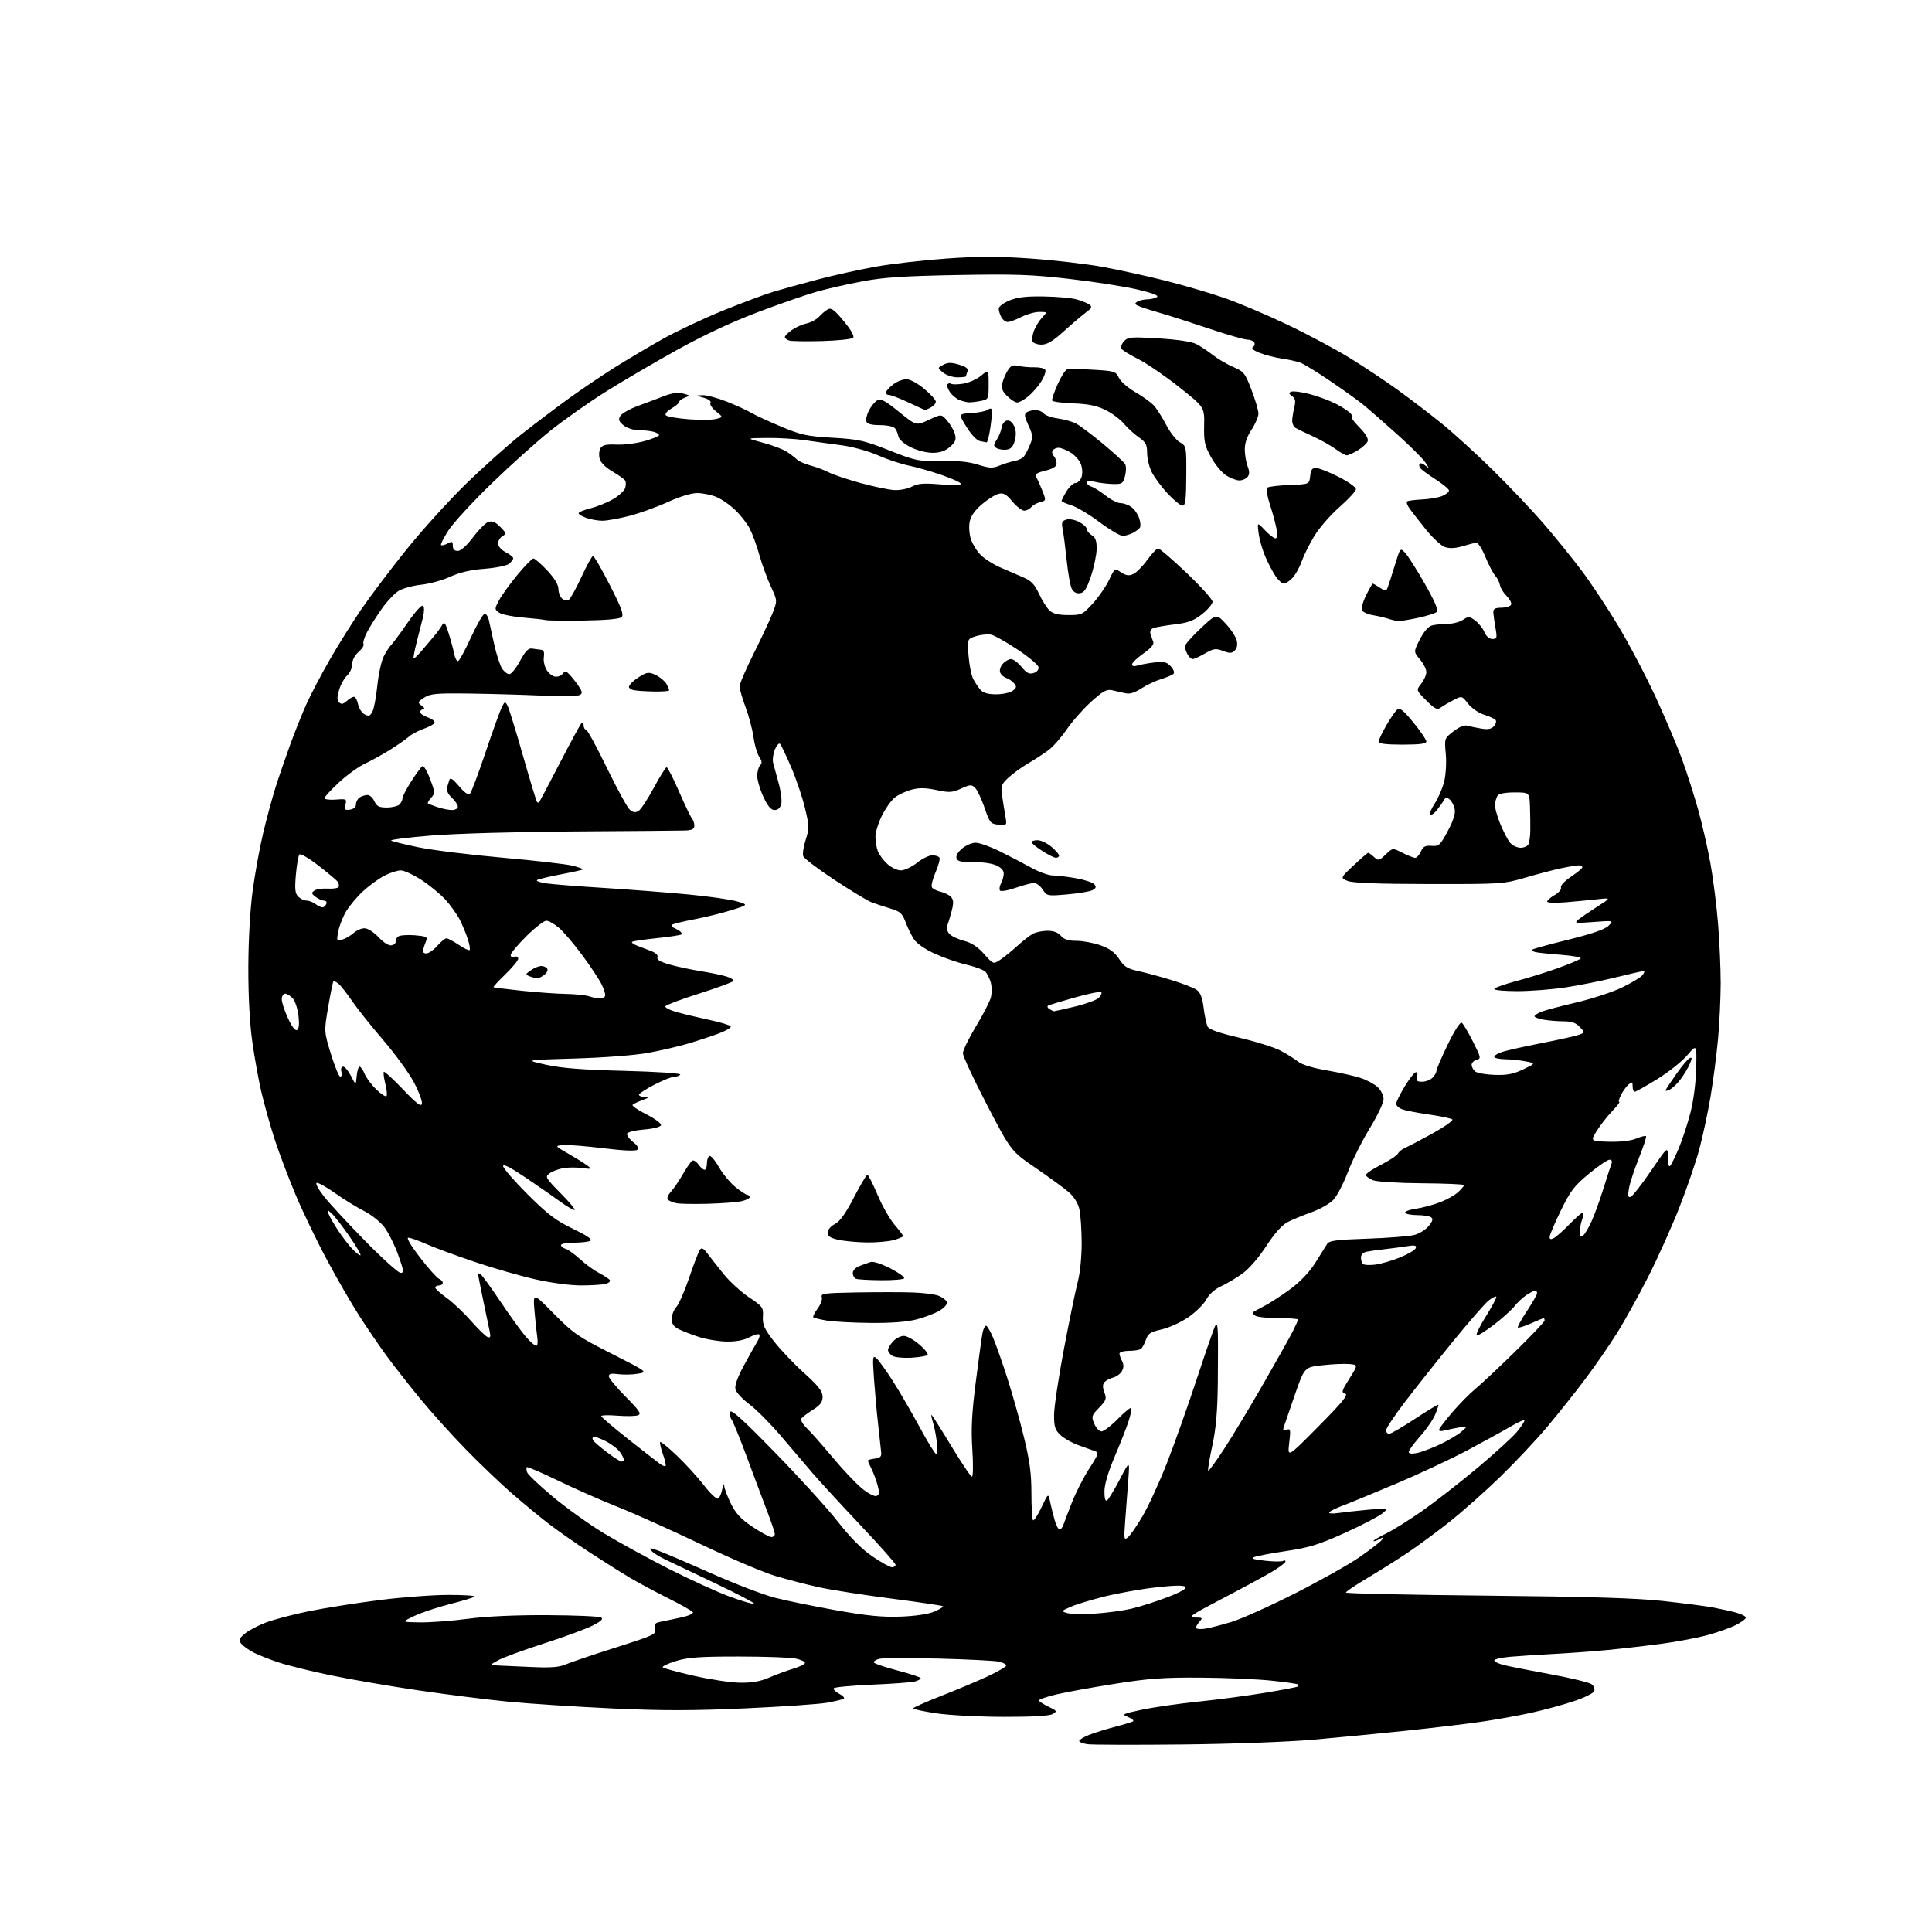 <?xml version="1.0" encoding="UTF-8" standalone="no"?>
<svg 
  version="1.1" 
  xmlns="http://www.w3.org/2000/svg" 
  xmlns:xlink="http://www.w3.org/1999/xlink" 
  xmlns:svg="http://www.w3.org/2000/svg"
  xmlns:rdf="http://www.w3.org/1999/02/22-rdf-syntax-ns#"
  xmlns:cc="http://creativecommons.org/ns#"
  xmlns:dc="http://purl.org/dc/elements/1.1/"
  viewBox="0 0 768 768"
  width="768"
  height="768"
>
<style>svg {background-color: white; }</style>"
<path stroke="none" fill="black" fill-rule="evenodd" d="M470.00,693.46C451.02,693.66 434.04,693.61 432.25,693.35C430.46,693.09 429.00,692.50 429.00,692.05C429.00,691.59 430.74,690.52 432.86,689.67C434.99,688.82 439.60,687.38 443.10,686.47C446.61,685.56 449.88,684.57 450.38,684.27C450.87,683.96 450.01,683.20 448.46,682.56C445.80,681.47 446.08,681.32 453.83,679.66C458.33,678.69 468.42,677.24 476.25,676.43C484.09,675.63 496.12,674.03 503.00,672.89C509.88,671.75 515.69,670.63 515.92,670.41C516.15,670.18 516.14,669.81 515.91,669.58C515.68,669.34 510.99,668.67 505.49,668.09C500.00,667.50 487.40,666.96 477.50,666.89C462.54,666.78 456.71,667.20 443.00,669.37C433.93,670.81 423.46,672.71 419.75,673.60C416.04,674.49 413.00,675.53 413.00,675.92C413.00,676.31 414.67,677.43 416.72,678.40C420.19,680.06 420.31,680.25 418.47,681.34C417.17,682.10 410.55,682.49 399.00,682.47C389.38,682.46 377.34,681.83 372.25,681.08C367.16,680.32 363.00,679.44 363.01,679.10C363.01,678.77 368.07,676.52 374.26,674.10C380.44,671.68 388.76,668.17 392.75,666.31C396.74,664.44 400.00,662.53 400.00,662.07C400.00,661.61 398.76,660.93 397.25,660.55C395.74,660.18 384.96,659.62 373.30,659.32C361.64,659.01 350.94,659.05 349.51,659.41C348.09,659.77 347.15,660.44 347.44,660.91C347.73,661.37 352.02,662.81 356.98,664.11C361.94,665.40 366.00,666.75 366.00,667.11C366.00,667.47 364.99,668.06 363.75,668.41C362.51,668.77 354.85,669.34 346.71,669.68C338.58,670.03 331.71,670.67 331.43,671.11C331.16,671.55 332.14,672.54 333.61,673.31C335.08,674.08 335.88,674.95 335.39,675.26C334.90,675.56 331.98,676.27 328.90,676.84C325.82,677.41 311.11,678.43 296.22,679.10C275.09,680.05 263.50,680.06 243.43,679.13C229.28,678.48 210.80,677.28 202.36,676.47C193.92,675.66 177.68,673.62 166.27,671.94C154.86,670.26 139.22,667.57 131.51,665.97C123.80,664.37 114.57,662.10 111.00,660.92C107.43,659.75 102.91,657.97 100.94,656.97C98.97,655.97 96.74,654.39 95.97,653.46C94.73,651.97 94.89,651.50 97.23,649.48C98.70,648.21 102.51,646.19 105.70,644.98C108.89,643.76 116.67,641.72 123.00,640.44C129.32,639.16 141.84,637.19 150.81,636.06C159.78,634.92 172.12,634.00 178.23,634.00C184.34,634.00 189.03,634.30 188.67,634.66C188.30,635.03 183.94,636.36 178.97,637.61C174.01,638.87 167.59,641.01 164.72,642.36C159.50,644.83 159.50,644.83 167.06,644.92C171.22,644.96 179.77,644.32 186.06,643.48C193.35,642.51 204.78,641.99 217.56,642.05C228.59,642.10 238.22,642.52 238.96,642.98C239.93,643.57 238.92,644.51 235.40,646.27C232.71,647.62 223.97,650.82 216.00,653.38C208.03,655.94 199.93,658.92 198.00,659.99C194.50,661.95 194.50,661.95 197.50,662.05C199.15,662.11 205.19,662.38 210.93,662.65C218.93,663.03 222.19,662.78 224.93,661.61C226.89,660.77 235.81,657.76 244.74,654.92C260.13,650.02 260.95,649.63 260.40,647.47C259.91,645.52 260.31,645.10 263.17,644.55C265.00,644.20 268.64,643.43 271.25,642.85C273.86,642.27 275.74,641.38 275.42,640.87C275.11,640.36 270.72,637.88 265.67,635.36C260.63,632.84 253.80,629.18 250.50,627.23C247.20,625.27 240.00,620.74 234.50,617.16C229.00,613.58 221.57,608.39 218.00,605.63C214.43,602.88 207.90,597.49 203.50,593.67C199.10,589.85 190.84,581.95 185.14,576.11C179.44,570.28 171.10,561.00 166.61,555.50C162.11,550.00 156.14,542.35 153.33,538.50C150.53,534.65 145.78,527.67 142.78,523.00C139.78,518.33 134.06,508.43 130.07,501.00C126.07,493.57 120.41,481.83 117.50,474.90C114.58,467.97 110.78,457.89 109.05,452.50C107.33,447.11 105.01,438.83 103.90,434.10C102.80,429.37 101.17,420.32 100.28,414.00C99.26,406.73 98.69,395.88 98.72,384.50C98.75,373.61 99.43,361.62 100.43,354.13C101.35,347.32 103.23,336.97 104.62,331.13C106.01,325.28 108.22,317.12 109.53,313.00C110.83,308.88 113.46,301.23 115.36,296.00C117.27,290.77 120.20,283.44 121.89,279.71C123.58,275.97 127.72,268.09 131.10,262.21C134.48,256.32 140.18,247.22 143.77,242.00C147.35,236.78 155.35,226.20 161.54,218.50C167.72,210.80 178.34,199.07 185.14,192.44C191.94,185.81 201.78,177.00 207.00,172.86C212.22,168.73 220.78,162.26 226.00,158.48C231.22,154.71 239.55,149.08 244.50,145.98C249.45,142.88 258.00,137.81 263.50,134.72C269.00,131.64 279.73,126.58 287.34,123.49C294.95,120.41 303.95,117.04 307.34,116.01C310.73,114.99 318.68,112.78 325.00,111.12C331.32,109.45 341.68,107.15 348.00,106.02C354.32,104.89 367.04,103.43 376.25,102.78C389.16,101.87 396.84,101.87 409.75,102.78C418.96,103.43 431.68,104.90 438.00,106.04C444.32,107.18 455.59,109.64 463.03,111.51C470.48,113.38 481.20,116.53 486.86,118.50C492.52,120.47 503.70,125.21 511.70,129.03C519.71,132.85 530.81,138.77 536.38,142.19C541.95,145.61 550.55,151.33 555.50,154.91C560.45,158.48 568.33,164.49 573.00,168.26C577.67,172.04 586.85,180.38 593.38,186.81C599.92,193.24 608.96,202.78 613.48,208.00C618.00,213.22 624.80,221.62 628.60,226.66C632.39,231.70 639.03,241.70 643.34,248.90C647.66,256.10 654.35,268.85 658.22,277.24C662.09,285.63 666.80,296.77 668.70,302.00C670.59,307.23 673.45,316.13 675.03,321.79C676.62,327.45 678.83,337.12 679.94,343.29C681.05,349.45 682.41,360.30 682.98,367.40C683.54,374.49 684.00,385.06 684.00,390.90C683.99,396.73 683.52,406.68 682.95,413.00C682.37,419.32 681.03,429.68 679.96,436.00C678.89,442.32 676.87,451.74 675.48,456.92C674.09,462.10 670.49,472.58 667.48,480.22C664.48,487.85 658.89,500.26 655.06,507.80C651.23,515.33 645.64,525.40 642.64,530.16C639.64,534.93 634.04,543.03 630.18,548.16C626.33,553.30 619.59,561.77 615.21,567.00C610.83,572.23 602.35,581.25 596.37,587.05C590.39,592.86 581.23,600.99 576.00,605.12C570.77,609.26 563.12,614.88 559.00,617.61C554.88,620.34 547.79,624.78 543.25,627.48C538.71,630.19 535.00,632.70 535.00,633.07C535.00,633.44 560.09,633.99 590.75,634.29C631.45,634.69 650.41,635.26 660.99,636.41C668.96,637.28 677.87,638.43 680.79,638.97C683.72,639.51 687.88,640.43 690.05,641.01C692.22,641.60 694.00,642.50 694.00,643.02C694.00,643.54 692.23,644.86 690.07,645.96C687.91,647.06 682.85,648.86 678.82,649.96C674.80,651.06 666.55,652.62 660.50,653.42C654.45,654.23 644.77,655.34 639.00,655.90C633.23,656.45 623.55,657.16 617.50,657.47C611.45,657.79 603.69,658.30 600.25,658.60C596.81,658.91 594.00,659.56 594.00,660.04C594.00,660.53 595.69,661.35 597.75,661.87C599.81,662.39 608.12,664.04 616.21,665.52C624.31,667.01 631.69,668.79 632.63,669.47C633.58,670.16 634.06,671.39 633.73,672.25C633.41,673.10 629.62,674.95 625.32,676.36C621.02,677.78 613.45,679.82 608.50,680.90C603.55,681.98 594.77,683.56 589.00,684.40C583.23,685.25 569.73,686.85 559.00,687.98C548.27,689.10 531.62,690.71 522.00,691.56C512.08,692.43 489.56,693.26 470.00,693.46zM294.17,668.91C298.90,668.97 302.24,668.39 305.67,666.90C308.33,665.74 312.64,664.15 315.25,663.36C317.86,662.57 320.00,661.51 320.00,661.01C320.00,660.50 318.31,659.73 316.25,659.30C314.19,658.86 303.95,658.50 293.50,658.50C277.99,658.50 273.42,658.83 268.64,660.31C265.42,661.30 263.09,662.43 263.47,662.81C263.85,663.19 269.41,664.70 275.83,666.16C282.25,667.62 290.50,668.86 294.17,668.91zM479.37,647.38C481.09,647.10 485.65,645.91 489.50,644.75C493.35,643.59 504.65,638.52 514.61,633.48C524.58,628.43 536.15,621.95 540.32,619.06C544.50,616.17 548.49,613.10 549.21,612.24C550.35,610.85 550.24,610.81 548.25,611.87C547.01,612.53 546.00,612.83 546.00,612.54C546.00,612.24 548.22,610.94 550.93,609.63C553.64,608.32 560.05,604.32 565.18,600.73C570.30,597.15 580.20,589.45 587.17,583.62C594.13,577.79 601.22,571.34 602.92,569.28C604.61,567.23 606.00,565.16 606.00,564.69C606.00,564.22 603.64,565.23 600.75,566.93C597.86,568.63 590.10,572.90 583.50,576.42C576.90,579.93 564.08,585.94 555.00,589.77C545.92,593.61 536.35,597.54 533.72,598.52C531.09,599.50 528.69,600.69 528.39,601.17C528.10,601.65 529.57,601.79 531.68,601.48C533.78,601.17 539.27,600.56 543.88,600.14C552.27,599.37 552.27,599.37 549.38,601.68C547.80,602.95 541.04,606.45 534.36,609.46C524.36,613.97 520.36,615.21 511.57,616.51C505.71,617.38 499.95,618.45 498.76,618.89C497.10,619.51 498.06,619.86 502.81,620.40C506.23,620.79 509.47,620.83 510.01,620.49C510.56,620.16 511.00,620.26 511.00,620.73C511.00,621.20 508.64,622.99 505.75,624.72C502.86,626.45 493.98,631.26 486.00,635.42C473.62,641.86 472.00,642.97 474.90,642.98C478.14,643.00 478.23,643.09 476.65,644.83C475.74,645.84 475.27,646.94 475.62,647.28C475.96,647.62 477.65,647.67 479.37,647.38zM358.00,642.63C363.88,642.42 368.99,641.65 371.40,640.63C373.55,639.72 375.10,638.76 374.84,638.51C374.59,638.25 365.42,636.89 354.47,635.48C343.52,634.07 330.53,632.04 325.59,630.96C320.66,629.89 312.77,627.84 308.06,626.42C303.35,625.00 290.05,619.33 278.50,613.81C266.95,608.29 252.10,601.63 245.50,599.00C238.90,596.38 228.19,591.65 221.70,588.50C215.21,585.35 209.68,582.98 209.42,583.24C209.16,583.50 209.23,584.45 209.58,585.35C209.92,586.24 214.55,590.60 219.85,595.04C225.16,599.47 234.27,605.99 240.11,609.53C245.94,613.06 257.64,619.47 266.11,623.76C274.57,628.05 285.50,633.02 290.40,634.80C295.29,636.58 299.53,637.80 299.81,637.52C300.09,637.24 293.16,633.60 284.41,629.43C275.66,625.26 266.62,620.96 264.33,619.87C262.04,618.79 259.62,617.25 258.96,616.45C257.91,615.19 258.26,615.18 261.63,616.38C263.76,617.14 273.26,621.21 282.75,625.43C292.24,629.65 303.71,634.04 308.25,635.18C312.79,636.33 323.70,638.56 332.50,640.13C344.70,642.30 350.76,642.90 358.00,642.63zM434.93,641.45C439.56,641.18 446.20,640.30 449.67,639.50C453.14,638.69 459.62,636.63 464.08,634.91C469.49,632.82 471.85,631.45 471.18,630.78C470.51,630.11 466.58,630.19 459.34,631.03C453.38,631.71 444.23,633.34 439.00,634.65C433.77,635.96 427.74,637.80 425.59,638.74C421.84,640.38 421.77,640.48 424.09,641.19C425.41,641.60 430.29,641.71 434.93,641.45zM354.56,623.00C355.35,623.00 356.00,622.56 356.00,622.02C356.00,621.48 349.81,614.50 342.25,606.50C334.69,598.50 326.09,589.15 323.14,585.73C320.19,582.30 314.43,575.55 310.34,570.73C306.24,565.91 300.65,560.28 297.90,558.23C295.16,556.19 292.66,553.51 292.36,552.28C291.98,550.80 293.12,547.61 295.73,542.78C297.89,538.77 300.28,534.51 301.04,533.30C301.80,532.08 302.15,530.81 301.81,530.47C301.46,530.13 299.68,530.65 297.84,531.62C295.68,532.77 292.49,533.36 288.80,533.29C285.67,533.24 280.72,532.41 277.80,531.46C274.89,530.51 271.26,529.10 269.75,528.34C267.79,527.35 267.00,526.19 267.00,524.29C267.00,522.83 267.83,520.70 268.85,519.56C269.87,518.43 272.18,513.16 273.98,507.85C275.78,502.55 277.67,497.60 278.18,496.85C278.89,495.80 279.58,496.13 281.30,498.40C282.51,499.99 285.41,503.67 287.74,506.56C290.07,509.46 294.57,513.57 297.74,515.69C303.21,519.36 303.49,519.75 303.27,523.38C303.08,526.56 303.79,528.18 307.55,533.06C310.03,536.29 315.42,541.97 319.53,545.69C325.38,550.99 327.00,553.05 327.00,555.22C327.00,557.34 326.10,558.55 323.08,560.45C320.93,561.81 318.88,563.39 318.52,563.96C318.17,564.53 319.17,566.24 320.74,567.75C322.31,569.26 326.91,574.47 330.97,579.32C335.02,584.17 340.28,589.74 342.66,591.68C345.06,593.65 347.62,594.98 348.42,594.67C349.60,594.22 349.67,593.40 348.82,590.31C348.25,588.21 347.15,585.28 346.39,583.80C345.63,582.31 345.00,580.88 345.00,580.62C345.00,580.35 346.24,579.99 347.75,579.82C349.81,579.58 350.45,579.00 350.30,577.50C350.20,576.40 349.65,571.45 349.10,566.50C348.54,561.55 347.79,553.24 347.42,548.02C346.82,539.44 346.90,538.67 348.34,539.87C349.21,540.59 352.13,544.63 354.83,548.84C357.53,553.05 362.34,561.34 365.54,567.25C368.73,573.16 371.70,578.00 372.15,578.00C372.60,578.00 372.71,575.86 372.40,573.25C372.09,570.64 371.42,567.19 370.91,565.59C370.41,563.99 370.11,562.56 370.25,562.42C370.39,562.28 373.88,567.75 378.00,574.58C382.13,581.41 385.89,587.00 386.36,587.00C386.83,587.00 386.90,582.16 386.52,576.25C385.98,567.94 386.30,561.76 387.93,549.00C389.08,539.92 390.28,531.26 390.59,529.75C390.90,528.24 391.52,527.00 391.96,527.00C392.39,527.00 393.66,529.14 394.77,531.75C395.88,534.36 398.43,541.61 400.44,547.86C402.44,554.11 405.42,564.67 407.04,571.34C409.33,580.69 410.00,585.76 410.00,593.56C410.00,599.12 410.29,603.95 410.64,604.30C410.99,604.66 412.50,602.37 413.99,599.22C416.70,593.50 416.70,593.50 417.43,597.00C417.84,598.92 418.65,602.19 419.24,604.25C419.83,606.31 420.71,608.00 421.19,608.00C421.67,608.00 422.33,607.21 422.67,606.25C423.00,605.29 424.54,601.24 426.10,597.26C427.66,593.28 430.76,587.20 433.00,583.76C436.61,578.20 436.86,577.43 435.28,576.85C434.30,576.49 431.41,575.46 428.85,574.55C426.29,573.65 423.02,571.83 421.60,570.50C419.40,568.47 419.00,567.24 419.00,562.52C419.00,559.46 420.77,547.63 422.93,536.23C425.09,524.83 427.56,512.82 428.43,509.54C429.34,506.07 429.99,499.59 429.98,494.04C429.96,488.79 429.55,482.76 429.06,480.64C428.50,478.24 426.90,475.69 424.83,473.89C423.00,472.31 417.09,467.98 411.69,464.28C401.89,457.56 401.89,457.56 392.32,439.18C387.06,429.07 382.76,419.83 382.78,418.65C382.80,417.47 385.11,412.70 387.93,408.05C390.74,403.41 393.41,398.23 393.86,396.55C394.31,394.87 394.30,392.17 393.85,390.55C393.39,388.92 392.42,386.99 391.68,386.25C390.93,385.51 387.56,384.25 384.17,383.46C380.79,382.67 375.13,380.72 371.60,379.12C367.82,377.40 364.43,375.07 363.34,373.42C362.33,371.89 360.82,368.81 359.98,366.57C358.66,363.05 357.85,362.32 353.98,361.17C351.52,360.44 348.15,359.32 346.50,358.70C344.85,358.07 338.20,354.05 331.72,349.77C325.23,345.49 319.65,341.26 319.31,340.37C318.97,339.49 319.40,336.55 320.27,333.85C321.72,329.29 321.70,328.38 319.99,321.22C318.98,316.97 316.51,309.68 314.51,305.00C312.51,300.32 310.52,296.14 310.08,295.69C309.65,295.25 308.72,296.26 308.03,297.94C307.33,299.61 307.02,302.00 307.33,303.24C307.64,304.48 308.63,308.14 309.53,311.36C310.43,314.58 310.89,318.29 310.56,319.61C310.18,321.15 309.24,322.00 307.93,322.00C306.47,322.00 305.23,320.55 303.46,316.75C302.12,313.86 301.02,310.13 301.01,308.45C301.00,306.77 301.52,304.88 302.15,304.25C303.01,303.39 302.92,302.53 301.77,300.78C300.94,299.50 299.92,295.99 299.51,292.98C299.10,289.96 297.69,284.63 296.38,281.13C295.07,277.63 294.00,273.91 294.00,272.86C294.00,271.82 296.49,266.00 299.54,259.93C302.58,253.85 305.97,246.61 307.06,243.84C309.05,238.79 309.05,238.79 306.43,233.15C304.98,230.04 302.93,224.42 301.87,220.65C300.81,216.88 299.09,212.15 298.05,210.15C297.02,208.14 294.44,204.83 292.33,202.80C290.23,200.76 286.83,198.40 284.78,197.55C282.74,196.70 279.31,196.00 277.16,196.00C274.80,196.00 270.13,197.42 265.37,199.60C261.04,201.58 254.17,204.05 250.09,205.10C246.01,206.14 241.24,207.00 239.49,207.00C237.73,207.00 234.88,206.51 233.15,205.90C231.42,205.30 230.00,204.45 230.00,204.02C230.00,203.59 232.14,202.70 234.75,202.05C237.36,201.40 241.38,199.77 243.68,198.43C245.98,197.09 248.15,195.10 248.50,194.01C248.85,192.91 248.85,191.57 248.51,191.02C248.17,190.47 245.89,188.85 243.44,187.41C240.64,185.77 238.75,183.85 238.35,182.25C237.99,180.84 238.17,178.97 238.74,178.10C239.51,176.90 241.13,176.56 245.13,176.74C248.09,176.87 253.09,176.24 256.25,175.33C259.41,174.43 262.00,173.36 262.00,172.96C262.00,172.56 260.99,171.96 259.75,171.63C258.51,171.30 255.86,171.02 253.86,171.01C251.76,171.01 249.23,170.18 247.86,169.06C245.94,167.49 245.71,166.79 246.60,165.32C247.21,164.33 250.36,162.55 253.60,161.36C256.85,160.17 261.54,158.40 264.03,157.43C267.13,156.23 269.50,155.92 271.53,156.44C274.40,157.19 274.43,157.24 272.25,158.08C271.01,158.55 270.00,159.30 270.00,159.75C270.00,160.20 268.61,161.39 266.91,162.39C265.06,163.49 264.18,164.58 264.73,165.13C265.23,165.63 269.26,166.31 273.70,166.66C278.13,167.00 283.05,166.95 284.63,166.55C287.50,165.83 287.50,165.83 284.62,163.52C283.04,162.26 282.04,160.74 282.41,160.15C282.80,159.52 281.72,158.69 279.79,158.13C276.50,157.18 276.50,157.18 279.33,157.09C280.89,157.04 285.16,158.18 288.83,159.62C292.50,161.07 296.85,163.05 298.50,164.04C300.15,165.02 305.55,167.52 310.50,169.59C318.48,172.92 320.80,173.42 331.00,174.01C341.40,174.62 343.56,175.10 353.50,179.04C363.99,183.19 364.94,183.39 373.96,183.21C380.49,183.09 385.08,183.55 388.76,184.71C393.33,186.15 394.57,186.21 397.30,185.08C399.06,184.36 401.72,183.55 403.22,183.28C404.71,183.00 406.39,182.23 406.95,181.56C407.50,180.89 408.60,178.80 409.39,176.91C410.70,173.79 410.65,173.08 408.82,169.10C407.19,165.54 407.07,164.57 408.16,163.88C408.90,163.41 410.46,163.02 411.63,163.02C412.80,163.01 414.27,163.61 414.89,164.37C415.51,165.12 418.05,166.01 420.53,166.35C423.01,166.69 426.26,167.60 427.77,168.38C429.27,169.17 434.09,172.80 438.49,176.45C442.88,180.11 446.84,183.74 447.27,184.52C447.71,185.31 447.68,187.42 447.21,189.22C446.42,192.25 446.05,192.49 442.43,192.41C440.27,192.36 437.04,191.97 435.25,191.54C433.14,191.02 432.00,191.12 432.00,191.81C432.00,192.39 432.86,193.14 433.91,193.47C434.96,193.81 437.50,195.41 439.55,197.04C441.60,198.67 444.24,200.00 445.41,200.00C446.59,200.00 448.51,200.67 449.67,201.48C450.84,202.30 452.24,204.26 452.79,205.84C453.35,207.42 453.50,209.16 453.15,209.71C452.79,210.25 451.52,211.22 450.32,211.85C449.11,212.48 447.28,213.00 446.24,213.00C445.20,213.00 441.03,210.52 436.97,207.48C432.91,204.44 427.88,201.45 425.80,200.82C423.71,200.20 422.00,199.42 422.00,199.09C422.01,198.77 422.90,197.04 423.99,195.25C425.08,193.46 426.67,192.00 427.52,192.00C428.37,192.00 429.44,190.99 429.89,189.76C430.37,188.47 430.30,186.29 429.73,184.66C429.19,183.09 427.33,180.96 425.62,179.91C423.90,178.86 421.74,178.01 420.81,178.00C419.88,178.00 418.82,178.49 418.45,179.09C418.08,179.69 418.28,180.68 418.89,181.29C419.50,181.90 420.00,183.20 420.00,184.19C420.00,185.46 418.74,186.29 415.56,187.09C411.87,188.02 411.27,188.49 412.03,189.85C412.54,190.76 413.61,193.18 414.42,195.24C415.86,198.90 415.84,199.00 413.49,199.59C412.16,199.92 410.56,200.83 409.92,201.60C409.28,202.37 408.02,203.00 407.13,203.00C406.23,203.00 404.12,201.36 402.43,199.35C399.95,196.39 398.89,195.81 396.91,196.31C395.55,196.65 392.56,198.54 390.26,200.51C387.44,202.92 385.87,205.20 385.44,207.48C385.09,209.34 385.32,212.43 385.95,214.35C386.58,216.26 388.31,219.06 389.80,220.56C391.28,222.07 394.75,224.29 397.50,225.50C400.25,226.70 404.36,228.48 406.62,229.44C409.90,230.83 411.22,232.19 413.04,236.09C414.31,238.79 416.21,241.79 417.28,242.75C418.63,243.97 420.87,244.50 424.72,244.50C430.01,244.50 430.39,244.32 434.48,239.80C436.82,237.22 439.71,233.02 440.91,230.47C443.09,225.83 443.09,225.83 445.67,227.52C447.65,228.82 448.77,228.97 450.51,228.18C451.75,227.61 454.25,225.09 456.05,222.57C457.86,220.06 459.83,218.01 460.42,218.03C461.01,218.04 466.11,222.44 471.75,227.80C477.39,233.17 482.00,238.29 482.00,239.19C482.00,240.09 480.14,242.31 477.86,244.11C474.58,246.71 472.36,247.55 467.21,248.17C463.64,248.61 459.83,249.24 458.76,249.58C457.55,249.96 457.00,250.81 457.30,251.85C457.56,252.76 458.06,254.19 458.41,255.04C458.86,256.11 457.67,257.55 454.53,259.77C452.04,261.52 450.00,263.47 450.00,264.10C450.00,264.81 450.83,264.98 452.25,264.54C453.49,264.16 456.53,263.61 459.00,263.32C462.73,262.88 463.83,263.16 465.43,264.92C466.58,266.20 466.98,267.39 466.43,267.90C465.92,268.37 463.70,269.31 461.50,269.98C459.30,270.66 455.76,272.33 453.63,273.70C450.84,275.49 449.03,276.00 447.13,275.53C445.68,275.17 443.34,274.64 441.93,274.35C439.85,273.93 438.25,274.84 433.60,279.09C430.43,281.98 426.11,286.89 424.01,289.99C421.90,293.09 418.68,296.76 416.84,298.15C415.00,299.53 411.37,301.91 408.76,303.42C406.15,304.94 402.61,307.50 400.88,309.11C398.03,311.77 397.79,312.45 398.35,316.27C398.69,318.60 399.26,322.22 399.63,324.32C400.29,328.15 400.29,328.15 396.93,327.82C393.78,327.52 393.44,327.11 391.39,321.14C390.19,317.64 388.51,314.08 387.65,313.22C386.23,311.80 385.71,311.83 382.07,313.47C378.51,315.08 377.38,315.14 372.23,314.05C367.88,313.13 365.38,313.09 362.33,313.91C360.09,314.51 357.12,315.91 355.72,317.01C354.32,318.11 352.01,321.34 350.59,324.20C349.16,327.06 348.00,330.85 348.00,332.63C348.00,334.41 348.42,336.98 348.94,338.34C349.45,339.69 351.14,341.97 352.68,343.40C354.22,344.83 356.66,346.00 358.10,346.00C359.54,346.00 362.42,344.65 364.50,343.00C366.58,341.35 369.31,340.00 370.58,340.00C371.85,340.00 373.13,340.41 373.44,340.91C373.75,341.41 373.09,343.96 371.96,346.59C370.84,349.21 370.13,351.90 370.39,352.58C370.65,353.26 372.21,354.11 373.86,354.47C375.51,354.83 377.43,355.81 378.12,356.64C379.09,357.81 379.12,359.10 378.25,362.33C377.64,364.62 376.85,367.23 376.51,368.12C376.16,369.02 376.60,370.45 377.49,371.34C378.37,372.23 380.98,373.43 383.30,374.02C386.17,374.75 388.66,376.39 391.17,379.21C394.84,383.33 394.84,383.33 397.58,381.54C399.09,380.55 402.17,378.06 404.41,376.01C406.66,373.96 409.48,371.77 410.68,371.14C411.89,370.51 414.48,370.00 416.44,370.00C418.78,370.00 420.61,370.69 421.73,372.00C422.98,373.45 424.69,374.00 427.97,374.00C430.46,374.01 434.75,374.81 437.50,375.79C441.12,377.09 443.16,378.59 444.88,381.23C446.85,384.25 448.16,385.08 452.37,385.99C455.18,386.59 461.09,388.18 465.50,389.53C469.91,390.87 474.47,392.64 475.64,393.46C477.19,394.55 477.96,396.50 478.48,400.72C478.88,403.90 479.60,407.24 480.08,408.15C480.67,409.24 484.90,410.71 492.73,412.52C499.20,414.02 506.52,416.32 509.00,417.63C511.48,418.93 514.62,420.90 516.00,421.99C517.55,423.23 521.90,424.56 527.50,425.51C532.45,426.35 538.50,427.71 540.94,428.53C543.38,429.34 546.42,430.98 547.69,432.18C548.96,433.37 550.00,435.52 550.00,436.95C550.00,438.37 547.52,443.58 544.50,448.52C541.47,453.46 537.57,461.24 535.84,465.81C534.11,470.38 531.52,475.37 530.09,476.90C528.67,478.42 524.80,480.64 521.50,481.82C518.20,483.00 513.92,484.76 512.00,485.73C509.65,486.92 506.81,490.08 503.35,495.35C500.26,500.08 496.42,504.48 493.71,506.40C491.23,508.16 487.45,510.40 485.30,511.37C482.90,512.45 480.67,514.45 479.55,516.54C478.54,518.42 475.32,521.60 472.40,523.61C469.49,525.62 464.71,527.80 461.80,528.46C457.30,529.47 456.35,530.09 455.51,532.57C454.97,534.18 454.07,535.83 453.51,536.23C452.96,536.64 450.81,536.98 448.75,536.98C446.69,536.99 445.00,537.48 445.00,538.07C445.00,538.65 445.47,540.00 446.04,541.07C446.75,542.41 446.74,543.61 446.01,544.99C445.42,546.08 443.85,547.25 442.51,547.59C441.18,547.92 439.60,548.77 439.02,549.48C438.27,550.38 438.27,551.58 439.02,553.54C439.96,556.02 439.73,556.69 436.89,559.61C433.91,562.68 433.79,563.09 434.98,565.95C435.67,567.63 436.98,569.00 437.87,569.00C438.77,569.00 441.74,566.72 444.48,563.93C447.21,561.14 449.58,559.25 449.74,559.72C449.90,560.20 449.38,562.59 448.60,565.04C447.81,567.49 445.34,573.77 443.11,579.00C440.53,585.07 439.05,590.06 439.03,592.81C439.01,595.51 439.38,596.88 440.03,596.48C440.59,596.14 442.86,592.40 445.07,588.18C449.08,580.50 449.08,580.50 448.53,588.00C448.22,592.12 447.68,599.33 447.32,604.00C446.72,611.95 446.79,612.41 448.39,611.08C449.33,610.30 451.97,606.48 454.25,602.58C456.53,598.69 460.79,589.42 463.71,582.00C466.64,574.58 472.00,559.50 475.62,548.50C479.25,537.50 482.60,527.83 483.08,527.00C483.68,525.95 483.99,526.71 484.10,529.50C484.20,531.70 484.19,540.67 484.10,549.44C483.97,561.20 483.39,567.85 481.89,574.78C480.77,579.95 480.04,584.38 480.28,584.61C480.52,584.85 483.42,580.87 486.74,575.77C490.06,570.67 497.04,559.08 502.25,550.00C507.47,540.92 512.69,531.61 513.87,529.29C515.04,526.97 516.00,524.84 516.00,524.54C516.00,524.24 512.51,523.99 508.25,523.98C503.99,523.98 499.84,523.55 499.03,523.04C498.22,522.53 497.77,521.91 498.03,521.68C498.29,521.44 500.30,520.32 502.50,519.20C504.70,518.07 509.34,515.07 512.81,512.52C516.83,509.57 520.44,505.79 522.81,502.07C524.84,498.87 526.95,495.49 527.50,494.57C528.34,493.17 530.90,492.82 543.50,492.39C551.75,492.11 560.16,491.45 562.20,490.92C564.23,490.39 566.83,488.76 567.98,487.30C569.59,485.25 569.77,484.47 568.78,483.84C568.08,483.40 565.61,483.02 563.31,483.02C561.00,483.01 558.87,482.60 558.57,482.11C558.27,481.62 560.15,480.90 562.76,480.51C565.37,480.12 569.70,478.97 572.39,477.94C575.08,476.92 578.34,475.09 579.64,473.87C580.94,472.65 582.00,471.39 582.00,471.08C581.99,470.76 574.46,470.44 565.25,470.37C555.74,470.30 547.31,469.77 545.75,469.15C544.24,468.54 543.00,467.59 543.00,467.04C543.00,466.48 545.67,464.68 548.94,463.03C552.21,461.38 555.25,459.37 555.70,458.57C556.15,457.77 557.41,456.75 558.51,456.31C559.60,455.86 564.47,453.31 569.33,450.63C574.18,447.95 577.78,445.41 577.33,444.99C576.87,444.58 572.73,443.70 568.12,443.04C563.51,442.39 558.68,441.45 557.37,440.95C556.07,440.46 555.00,439.48 555.00,438.77C555.01,438.07 556.48,435.06 558.27,432.08C560.06,429.10 562.05,426.48 562.69,426.27C563.41,426.03 563.64,426.65 563.30,427.94C562.87,429.62 563.24,430.00 565.31,430.00C566.71,430.00 568.56,429.29 569.43,428.43C570.29,427.56 571.00,426.33 571.01,425.68C571.01,425.03 573.03,420.31 575.51,415.19C578.06,409.90 580.44,406.16 581.03,406.52C581.59,406.86 583.60,410.22 585.48,413.97C588.73,420.41 588.81,420.82 586.96,421.30C585.88,421.58 585.00,422.47 585.00,423.28C585.00,424.09 585.63,425.28 586.40,425.92C587.17,426.55 590.65,427.17 594.15,427.28C599.08,427.44 601.62,426.95 605.50,425.09C610.50,422.70 610.50,422.70 606.50,421.91C604.30,421.47 600.59,421.09 598.25,421.06C595.91,421.03 594.00,420.58 594.00,420.08C594.00,419.57 595.46,418.68 597.25,418.11C599.04,417.53 606.12,415.96 613.00,414.61C619.88,413.27 626.52,411.78 627.78,411.30C630.05,410.44 630.05,410.44 627.99,408.22C626.49,406.61 624.76,406.00 621.71,405.99C619.39,405.98 615.81,405.70 613.75,405.36C611.69,405.02 610.00,404.40 610.00,403.99C610.00,403.58 611.24,402.76 612.75,402.17C614.26,401.58 620.53,399.91 626.67,398.48C632.81,397.04 640.91,394.39 644.67,392.59C648.43,390.79 652.12,388.57 652.87,387.66C653.63,386.75 653.85,386.00 653.37,386.00C652.89,386.00 647.92,387.13 642.33,388.51C636.73,389.90 627.73,391.69 622.33,392.51C616.92,393.32 608.34,393.99 603.25,393.99C598.16,394.00 594.00,393.62 594.00,393.15C594.00,392.68 597.93,391.26 602.74,389.99C607.55,388.72 615.08,386.37 619.49,384.77C623.90,383.17 627.88,381.49 628.35,381.03C628.82,380.57 625.22,379.90 620.35,379.53C615.48,379.16 610.87,378.66 610.11,378.41C609.34,378.16 608.95,377.72 609.23,377.44C609.51,377.15 615.96,375.38 623.55,373.51C632.95,371.18 638.02,369.42 639.43,367.99C641.50,365.90 641.50,365.90 633.50,366.50C626.03,367.07 625.63,367.00 627.50,365.49C628.60,364.61 631.98,362.30 635.00,360.37C640.50,356.86 640.50,356.86 635.00,357.47C631.98,357.80 626.24,358.35 622.25,358.68C618.20,359.02 615.00,358.89 615.01,358.39C615.01,357.90 616.35,356.74 618.00,355.80C619.64,354.87 620.77,353.52 620.51,352.80C620.24,352.06 621.96,350.21 624.51,348.50C626.98,346.85 629.00,345.16 629.00,344.75C629.00,344.34 628.35,344.00 627.55,344.00C626.75,344.00 623.71,344.49 620.80,345.10C617.88,345.70 611.45,347.38 606.50,348.83C597.65,351.42 597.00,351.46 568.00,351.42C547.41,351.39 537.64,351.01 535.65,350.17C532.80,348.97 532.80,348.97 538.11,343.99C541.03,341.24 543.63,339.00 543.88,339.00C544.14,339.00 545.17,339.75 546.19,340.67C547.93,342.24 548.20,342.19 550.82,339.68C553.60,337.01 553.60,337.01 557.51,339.01C559.66,340.10 561.93,341.00 562.55,341.00C563.17,341.00 564.19,339.87 564.82,338.49C565.73,336.49 566.59,336.04 569.09,336.24C571.99,336.48 572.47,336.04 575.50,330.38C577.69,326.28 578.61,323.40 578.28,321.66C578.00,320.23 577.11,318.51 576.29,317.83C575.10,316.83 574.64,316.89 573.94,318.14C573.47,318.99 572.20,320.76 571.13,322.09C570.05,323.42 568.87,324.20 568.51,323.84C568.15,323.48 568.98,321.45 570.37,319.34C571.75,317.23 573.42,313.33 574.08,310.67C574.75,307.96 575.03,303.15 574.72,299.67C574.16,293.50 574.16,293.50 577.81,290.69C580.25,288.82 582.14,288.09 583.48,288.50C584.59,288.83 587.09,289.35 589.04,289.66C591.61,290.06 592.96,289.76 593.95,288.56C594.75,287.59 594.94,286.57 594.41,286.08C593.91,285.62 591.82,284.70 589.77,284.05C587.71,283.39 584.93,281.44 583.57,279.71C581.12,276.57 581.12,276.57 577.81,278.28C575.99,279.22 573.72,280.55 572.76,281.24C571.26,282.31 570.45,281.92 566.96,278.43C562.91,274.38 562.91,274.38 564.96,271.78C566.08,270.35 567.00,268.28 567.00,267.17C567.00,266.06 565.86,263.79 564.46,262.13C561.91,259.11 561.91,259.11 564.41,254.18C565.98,251.09 567.76,249.03 569.20,248.64C570.47,248.30 573.20,248.02 575.29,248.01C577.37,248.01 580.16,247.29 581.49,246.42C583.72,244.96 584.10,244.98 586.40,246.67C587.78,247.68 589.43,249.74 590.07,251.25C590.80,252.95 592.01,254.00 593.25,254.00C595.06,254.00 595.18,253.59 594.50,249.75C594.09,247.41 593.69,244.63 593.62,243.57C593.53,242.02 594.18,241.62 596.91,241.57C598.79,241.53 600.50,240.97 600.72,240.31C600.94,239.66 600.10,238.10 598.84,236.84C597.58,235.58 596.42,233.67 596.25,232.58C596.09,231.49 595.25,229.83 594.40,228.89C593.55,227.95 591.77,224.55 590.45,221.34C589.13,218.10 587.49,215.59 586.78,215.71C586.08,215.82 583.60,216.47 581.27,217.16C578.39,218.00 576.18,218.10 574.35,217.45C572.87,216.93 569.49,213.80 566.84,210.50C564.18,207.20 561.27,203.47 560.37,202.22C559.47,200.96 558.99,199.68 559.30,199.36C559.62,199.05 562.27,198.68 565.19,198.55C568.11,198.42 571.74,197.80 573.25,197.18C574.76,196.56 576.00,195.58 576.00,195.01C576.00,194.44 573.55,192.41 570.57,190.50C567.58,188.59 564.83,186.54 564.47,185.95C564.10,185.35 564.06,184.61 564.38,184.29C564.69,183.97 565.72,184.34 566.65,185.11C568.20,186.38 568.20,186.27 566.60,183.82C565.64,182.34 560.44,177.16 555.03,172.32C549.63,167.47 543.48,162.12 541.36,160.43C539.23,158.74 533.43,154.60 528.45,151.23C523.47,147.86 518.29,144.69 516.95,144.19C515.60,143.68 512.27,142.94 509.54,142.54C506.81,142.14 502.83,141.12 500.71,140.27C498.23,139.28 497.27,138.45 498.05,137.97C498.71,137.56 498.95,136.72 498.57,136.11C498.19,135.50 496.92,135.00 495.74,135.00C494.57,135.00 487.73,133.02 480.55,130.61C473.37,128.19 464.90,125.48 461.71,124.57C458.53,123.66 454.72,122.46 453.25,121.90C451.09,121.09 450.86,120.70 452.03,119.96C452.84,119.45 454.62,119.02 456.00,119.00C457.38,118.98 459.12,118.58 459.88,118.10C460.81,117.51 458.29,116.53 452.13,115.08C447.11,113.90 435.01,112.02 425.25,110.89C410.11,109.14 403.53,108.91 380.50,109.33C359.34,109.72 351.20,110.26 342.88,111.83C337.04,112.92 328.93,114.76 324.86,115.90C320.79,117.04 310.27,120.69 301.48,124.00C291.02,127.95 279.80,133.19 269.00,139.18C259.93,144.22 247.13,151.72 240.56,155.86C234.00,160.00 224.24,166.87 218.88,171.14C213.52,175.41 202.96,184.89 195.41,192.20C187.87,199.52 180.15,207.90 178.26,210.83C176.38,213.77 175.06,216.39 175.33,216.66C175.60,216.94 176.77,216.66 177.91,216.05C179.71,215.08 180.00,215.21 180.00,216.96C180.00,218.32 180.66,219.00 181.97,219.00C183.18,219.00 185.52,216.91 188.06,213.54C190.33,210.53 193.10,207.79 194.21,207.43C195.65,206.98 197.02,207.57 198.87,209.45C201.28,211.88 201.36,212.19 199.75,213.10C198.79,213.65 198.00,214.97 198.00,216.02C198.00,217.15 199.24,218.59 201.00,219.50C202.65,220.35 204.00,221.43 204.00,221.90C204.00,222.37 203.26,223.37 202.37,224.11C201.47,224.86 197.07,225.75 192.58,226.10C187.06,226.53 182.68,227.55 178.97,229.26C175.96,230.64 170.82,232.07 167.53,232.42C164.25,232.78 160.22,233.85 158.58,234.81C156.94,235.77 153.86,239.02 151.74,242.03C149.62,245.04 147.00,249.20 145.91,251.28C144.82,253.37 144.18,255.49 144.50,256.01C144.82,256.52 143.94,257.94 142.54,259.15C141.01,260.48 140.00,262.42 140.00,264.03C140.00,265.49 139.10,267.51 137.99,268.51C136.89,269.51 135.46,272.07 134.82,274.19C133.95,277.10 133.95,278.35 134.81,279.21C135.67,280.07 136.41,279.93 137.81,278.68C138.82,277.75 140.13,277.00 140.70,277.00C141.28,277.00 142.02,278.33 142.34,279.95C142.66,281.57 143.83,283.37 144.92,283.96C146.55,284.83 147.12,284.65 148.03,282.95C148.64,281.81 149.52,277.12 150.00,272.53C150.47,267.93 151.62,262.69 152.56,260.89C153.49,259.08 154.86,257.00 155.60,256.26C156.33,255.53 159.27,251.55 162.12,247.42C165.13,243.06 167.68,240.28 168.20,240.80C168.71,241.31 168.66,243.32 168.09,245.59C167.54,247.74 166.41,252.18 165.59,255.46C164.76,258.74 164.23,261.56 164.41,261.74C164.59,261.92 166.03,260.55 167.62,258.70C169.20,256.85 171.46,254.19 172.62,252.80C173.79,251.41 175.19,249.47 175.74,248.49C176.58,246.99 176.99,247.49 178.30,251.60C179.16,254.30 180.16,257.99 180.52,259.80C180.88,261.62 181.60,262.97 182.11,262.80C182.63,262.62 184.95,258.34 187.27,253.28C189.60,248.21 192.01,244.05 192.63,244.03C193.26,244.02 193.99,245.01 194.27,246.25C194.55,247.49 195.52,251.86 196.42,255.98C197.33,260.09 198.74,264.48 199.56,265.73C200.38,266.98 201.68,268.00 202.46,268.00C203.24,268.00 205.15,265.64 206.71,262.75C208.87,258.77 210.03,257.58 211.53,257.82C212.61,258.00 214.20,258.21 215.05,258.29C216.15,258.39 216.47,259.23 216.18,261.22C215.95,262.77 216.50,265.11 217.41,266.50C218.31,267.88 219.91,269.00 220.96,269.00C222.02,269.00 223.16,268.55 223.50,268.00C223.84,267.45 224.50,267.00 224.97,267.00C225.44,267.00 227.22,268.89 228.92,271.21C231.52,274.75 231.77,275.55 230.50,276.26C229.67,276.73 222.80,276.84 215.24,276.51C207.68,276.17 194.73,275.81 186.45,275.70C173.35,275.53 171.05,275.74 168.62,277.33C165.98,279.06 165.93,279.23 167.67,280.55C168.75,281.36 168.99,281.95 168.25,281.97C167.56,281.99 167.00,282.47 167.00,283.05C167.00,283.63 168.37,284.58 170.05,285.17C171.72,285.75 172.93,286.70 172.74,287.28C172.55,287.86 170.63,288.95 168.49,289.69C166.34,290.43 163.67,291.85 162.54,292.84C161.42,293.83 158.05,296.18 155.06,298.05C152.07,299.92 147.57,302.40 145.06,303.57C142.55,304.74 137.91,308.09 134.75,311.02C131.59,313.95 129.00,316.76 129.00,317.27C129.00,317.78 131.01,318.04 133.46,317.85C137.70,317.51 137.89,317.61 137.33,319.83C136.82,321.85 137.07,322.13 139.12,321.84C140.61,321.63 141.50,320.83 141.51,319.71C141.51,318.72 142.19,317.49 143.01,316.97C143.83,316.45 145.22,316.02 146.09,316.02C146.96,316.01 148.19,317.12 148.82,318.50C149.74,320.53 150.67,321.00 153.78,321.00C155.88,321.00 158.14,320.46 158.80,319.80C159.46,319.14 160.00,318.02 160.00,317.32C160.00,316.62 161.57,313.58 163.49,310.59C165.41,307.59 167.40,304.87 167.91,304.55C168.43,304.24 169.80,306.52 170.96,309.62C172.95,314.94 172.97,315.37 171.37,317.14C170.44,318.17 169.86,319.17 170.09,319.36C170.32,319.55 172.03,320.22 173.90,320.85C175.77,321.48 178.36,322.00 179.65,322.00C180.94,322.00 182.00,321.40 182.00,320.67C182.00,319.95 180.91,318.32 179.57,317.07C178.15,315.74 177.36,314.10 177.67,313.14C177.96,312.24 178.40,310.83 178.65,310.02C178.98,308.96 180.07,309.68 182.48,312.52C184.71,315.16 186.18,316.16 186.83,315.50C187.38,314.95 190.17,307.52 193.03,299.00C195.90,290.48 198.81,282.41 199.49,281.07C200.69,278.75 200.79,278.73 201.77,280.57C202.34,281.63 205.09,290.56 207.89,300.41C210.69,310.26 213.21,318.55 213.49,318.83C213.77,319.10 214.15,319.15 214.33,318.92C214.52,318.69 218.16,311.75 222.44,303.50C226.71,295.25 230.61,288.07 231.10,287.55C231.65,286.97 232.00,287.26 232.00,288.30C232.00,289.23 232.41,290.00 232.92,290.00C233.43,290.00 237.18,296.86 241.25,305.25C245.32,313.64 249.44,321.15 250.41,321.94C251.68,322.99 252.63,323.10 253.83,322.36C254.75,321.80 257.48,317.66 259.89,313.17C262.31,308.68 264.61,305.00 265.00,305.00C265.39,305.00 267.63,309.39 269.97,314.75C272.31,320.11 274.62,324.93 275.11,325.45C275.60,325.97 276.00,327.21 276.00,328.20C276.00,329.59 275.14,330.03 272.25,330.14C270.19,330.21 250.50,330.38 228.50,330.51C205.69,330.65 181.20,331.35 171.50,332.13C162.15,332.90 154.95,333.80 155.50,334.15C156.05,334.50 161.00,335.71 166.50,336.84C172.00,337.97 186.99,339.82 199.82,340.95C212.65,342.08 225.15,343.51 227.61,344.13C230.07,344.75 231.92,345.42 231.72,345.62C231.52,345.81 227.58,346.69 222.95,347.57C218.33,348.45 214.08,349.46 213.52,349.82C212.96,350.18 214.53,350.77 217.00,351.14C219.47,351.51 229.82,352.33 240.00,352.96C250.18,353.60 265.25,354.76 273.50,355.55C281.75,356.33 290.52,357.58 293.00,358.33C297.50,359.68 297.50,359.68 290.80,361.79C287.12,362.95 280.40,364.61 275.87,365.47C271.34,366.32 267.38,367.31 267.07,367.65C266.76,367.99 266.95,368.44 267.50,368.65C268.05,368.86 269.16,369.45 269.97,369.96C270.78,370.47 271.20,371.14 270.90,371.44C270.60,371.73 266.17,372.41 261.06,372.94C255.95,373.47 251.53,374.13 251.25,374.41C250.97,374.70 251.81,375.35 253.12,375.87C254.43,376.39 256.93,377.35 258.68,378.00C260.68,378.75 261.67,379.69 261.35,380.54C260.99,381.48 262.46,382.36 266.16,383.41C269.10,384.24 274.65,385.43 278.50,386.04C282.35,386.65 286.97,387.61 288.76,388.16C290.55,388.71 291.79,389.53 291.52,389.97C291.24,390.42 285.18,392.64 278.06,394.91C270.93,397.17 264.84,399.46 264.51,399.98C264.19,400.50 266.31,401.58 269.21,402.38C272.12,403.18 277.98,404.58 282.23,405.48C286.48,406.39 290.20,407.51 290.49,407.99C290.78,408.46 288.66,409.73 285.76,410.81C282.87,411.89 277.35,413.71 273.50,414.85C269.65,415.99 262.45,417.65 257.50,418.55C252.33,419.49 239.99,420.43 228.50,420.77C208.50,421.35 208.50,421.35 217.00,423.23C223.29,424.62 231.41,425.26 248.23,425.68C260.76,426.00 270.72,426.65 270.42,427.13C270.12,427.61 269.07,428.00 268.08,428.00C267.09,428.00 263.52,429.43 260.14,431.17C256.76,432.91 254.00,434.71 254.00,435.17C254.00,435.63 255.01,436.03 256.25,436.08C258.12,436.14 257.96,436.35 255.32,437.33C253.57,437.97 251.84,438.81 251.47,439.18C251.10,439.56 253.57,441.27 256.97,442.98C260.39,444.71 262.96,446.63 262.74,447.30C262.51,447.99 259.65,448.71 256.00,449.00C252.51,449.27 249.49,450.01 249.28,450.64C249.08,451.27 250.13,452.74 251.62,453.92C253.37,455.29 254.00,456.40 253.38,457.02C252.76,457.64 247.87,457.43 239.71,456.43C232.73,455.57 225.55,455.01 223.76,455.19C220.50,455.50 220.50,455.50 226.00,458.66C229.03,460.40 232.40,462.50 233.50,463.34C235.37,464.76 235.22,464.82 231.31,464.31C229.01,464.00 225.60,464.04 223.74,464.39C221.87,464.74 219.48,465.67 218.42,466.45C216.59,467.81 216.82,468.20 222.97,474.44C226.53,478.05 228.96,481.00 228.37,481.00C227.78,481.00 225.32,479.56 222.90,477.80C220.48,476.04 214.34,471.77 209.25,468.32C203.10,464.14 200.00,462.54 200.00,463.54C200.00,464.38 204.39,469.43 209.75,474.78C217.81,482.81 220.93,485.18 227.74,488.45C233.07,491.00 235.54,492.67 234.74,493.18C234.06,493.61 231.14,493.98 228.25,493.98C225.36,493.99 223.00,494.42 223.00,494.93C223.00,495.45 223.86,496.14 224.92,496.47C225.98,496.81 228.56,498.68 230.67,500.63C232.78,502.57 236.16,505.02 238.18,506.07C240.21,507.12 242.11,508.38 242.42,508.87C242.73,509.37 241.97,510.04 240.74,510.37C239.51,510.70 235.12,510.97 231.00,510.98C226.62,510.98 218.98,509.96 212.62,508.51C206.64,507.16 195.73,504.01 188.37,501.51C181.02,499.02 172.47,495.86 169.38,494.49C166.28,493.12 163.10,492.00 162.31,492.00C161.45,492.00 163.35,495.20 167.00,499.92C170.36,504.27 173.77,508.08 174.56,508.38C175.35,508.69 176.00,509.40 176.00,509.97C176.00,510.54 175.32,511.00 174.50,511.00C173.68,511.00 173.00,511.37 173.00,511.83C173.00,512.29 175.02,514.11 177.49,515.88C179.96,517.66 184.32,521.77 187.18,525.02C190.05,528.27 193.03,531.18 193.82,531.49C194.93,531.91 195.12,531.41 194.66,529.27C194.33,527.75 193.14,522.07 192.03,516.65C190.91,511.24 190.00,506.60 190.00,506.34C190.00,506.09 190.46,506.17 191.03,506.52C191.60,506.87 195.19,511.83 199.03,517.54C202.86,523.25 207.39,529.51 209.10,531.46C210.81,533.41 212.63,535.00 213.15,535.00C213.67,535.00 213.87,533.54 213.59,531.75C213.32,529.96 212.81,525.19 212.47,521.14C211.86,513.79 211.86,513.79 220.18,522.24C227.79,529.97 229.74,531.33 243.00,538.05C257.50,545.40 257.50,545.40 253.54,546.08C251.36,546.45 247.87,546.52 245.79,546.25C243.02,545.87 242.00,546.10 242.00,547.09C242.00,547.84 245.01,551.48 248.68,555.19C254.21,560.76 255.07,562.04 253.62,562.59C252.66,562.96 248.98,563.03 245.44,562.75C241.90,562.46 239.00,562.54 239.00,562.93C239.00,563.31 243.82,567.42 249.70,572.06C255.59,576.70 261.24,581.11 262.27,581.85C263.29,582.60 264.33,583.00 264.58,582.76C264.82,582.51 264.34,580.37 263.50,578.00C262.66,575.63 262.19,573.48 262.44,573.23C262.69,572.97 265.68,575.41 269.07,578.63C272.46,581.86 277.26,587.11 279.72,590.30C282.18,593.49 284.71,595.93 285.35,595.72C285.98,595.51 286.78,593.80 287.12,591.92C287.46,590.04 287.80,589.42 287.87,590.55C287.94,591.68 289.16,594.93 290.57,597.77C292.53,601.71 294.58,603.89 299.19,606.97C302.51,609.18 305.85,611.00 306.61,611.00C307.38,611.00 308.00,610.48 308.00,609.84C308.00,609.19 306.69,605.26 305.09,601.09C303.50,596.91 299.85,587.20 297.00,579.50C294.14,571.80 291.36,564.96 290.82,564.30C290.28,563.64 290.01,562.29 290.22,561.30C290.50,559.96 295.11,564.11 308.05,577.37C317.65,587.20 328.88,599.55 333.00,604.81C338.09,611.31 342.53,615.78 346.81,618.70C350.29,621.06 353.77,623.00 354.56,623.00zM247.08,581.00C247.58,581.00 248.00,580.65 248.00,580.22C248.00,579.79 247.30,578.44 246.43,577.21C245.57,575.98 243.06,574.05 240.86,572.93C238.65,571.80 236.45,571.02 235.96,571.19C235.47,571.36 235.39,571.99 235.78,572.59C236.18,573.19 238.67,575.33 241.33,577.34C243.98,579.35 246.57,581.00 247.08,581.00zM524.14,567.00C533.79,557.24 536.11,554.39 534.72,554.00C533.14,553.56 533.33,552.89 536.42,548.00C539.89,542.50 539.89,542.50 536.20,542.22C534.16,542.06 529.36,542.28 525.52,542.72C518.54,543.50 518.54,543.50 514.71,554.50C512.61,560.55 510.63,566.29 510.32,567.26C509.89,568.62 510.16,568.88 511.47,568.37C513.01,567.78 513.11,568.30 512.48,573.61C511.78,579.50 511.78,579.50 524.14,567.00zM563.25,577.60C565.04,577.24 569.20,575.68 572.50,574.12C575.80,572.56 579.62,570.29 581.00,569.07C583.50,566.85 583.50,566.85 580.37,567.38C578.64,567.67 576.00,568.21 574.49,568.59C572.63,569.06 571.86,568.92 572.12,568.15C572.33,567.52 574.75,564.40 577.49,561.20C580.24,558.01 584.29,553.91 586.49,552.10C588.70,550.29 595.79,543.64 602.25,537.31C608.71,530.99 614.00,525.41 614.00,524.91C614.00,524.41 613.83,524.00 613.63,524.00C613.42,524.00 611.13,524.94 608.54,526.08C605.95,527.23 603.63,527.96 603.38,527.71C603.13,527.46 604.74,524.52 606.96,521.18C609.18,517.83 611.00,514.63 611.00,514.05C611.00,513.47 610.66,513.00 610.25,513.01C609.84,513.01 608.30,513.81 606.82,514.78C605.35,515.75 603.18,517.77 602.01,519.27C600.83,520.76 597.19,524.05 593.91,526.57C590.63,529.09 587.54,531.01 587.04,530.83C586.54,530.65 588.18,527.22 590.70,523.21C593.21,519.21 595.05,515.71 594.78,515.45C594.52,515.19 593.15,515.88 591.74,516.99C590.32,518.10 583.84,525.55 577.33,533.54C570.83,541.53 562.24,552.36 558.25,557.61C554.26,562.85 551.00,567.79 551.00,568.57C551.00,569.36 551.56,569.98 552.25,569.96C552.94,569.94 557.54,567.26 562.47,564.02C567.41,560.77 571.58,558.25 571.74,558.40C571.90,558.56 571.35,560.32 570.51,562.31C569.68,564.30 566.98,568.21 564.50,571.00C562.03,573.79 560.00,576.56 560.00,577.16C560.00,577.86 561.17,578.02 563.25,577.60zM362.23,539.72C359.08,539.90 355.71,539.57 354.75,538.98C353.79,538.39 353.00,537.33 353.00,536.64C353.00,535.94 353.92,534.39 355.04,533.19C356.16,531.98 358.07,531.02 359.29,531.04C360.51,531.06 363.29,532.61 365.48,534.48C367.66,536.35 369.12,538.22 368.71,538.63C368.29,539.04 365.38,539.53 362.23,539.72zM346.04,525.88C339.14,525.82 331.32,525.40 328.65,524.95C325.99,524.50 323.58,523.92 323.31,523.65C323.04,523.38 323.82,521.80 325.05,520.15C326.28,518.48 327.00,516.44 326.67,515.57C326.14,514.19 327.87,513.97 340.78,513.76C348.88,513.62 358.88,513.63 363.00,513.78C367.12,513.92 371.71,514.52 373.18,515.11C374.65,515.70 376.09,516.79 376.38,517.54C376.68,518.34 375.56,519.73 373.64,520.91C371.85,522.02 367.73,523.62 364.48,524.46C360.53,525.49 354.45,525.96 346.04,525.88zM350.19,508.92C345.41,508.88 340.94,508.62 340.25,508.34C339.56,508.06 339.00,507.03 339.00,506.04C339.00,505.00 340.15,503.81 341.75,503.22C343.26,502.65 345.27,501.94 346.20,501.64C347.14,501.34 350.61,502.49 353.92,504.20C357.23,505.90 359.70,507.68 359.41,508.15C359.12,508.62 354.97,508.96 350.19,508.92zM159.25,506.00C160.66,506.00 160.53,505.03 158.25,498.75C156.81,494.76 154.31,489.79 152.70,487.71C151.08,485.62 147.45,482.75 144.63,481.34C141.81,479.92 136.67,476.76 133.22,474.31C129.76,471.86 126.46,470.01 125.87,470.21C125.28,470.41 126.61,472.85 128.82,475.65C131.03,478.45 138.41,486.42 145.23,493.37C152.05,500.31 158.36,506.00 159.25,506.00zM546.50,502.73C548.70,502.48 553.17,501.20 556.43,499.89C559.68,498.58 562.55,496.88 562.80,496.13C563.15,495.05 562.40,494.89 559.37,495.38C557.24,495.72 553.25,496.25 550.50,496.56C547.75,496.86 544.49,497.32 543.25,497.57C541.91,497.85 541.00,498.77 541.00,499.85C541.00,500.85 541.34,502.01 541.75,502.43C542.16,502.85 544.30,502.99 546.50,502.73zM143.25,499.00C143.73,499.00 141.82,495.68 139.01,491.61C136.20,487.55 133.01,483.41 131.91,482.42C129.98,480.67 129.94,480.67 130.63,482.56C131.02,483.63 132.68,486.52 134.32,489.00C135.95,491.48 138.44,494.74 139.83,496.25C141.23,497.76 142.77,499.00 143.25,499.00zM344.50,493.89C340.65,493.83 335.59,493.36 333.25,492.83C330.06,492.12 329.00,491.40 329.00,489.97C329.00,488.87 330.23,487.42 331.88,486.56C333.90,485.52 336.15,482.38 339.43,476.04C341.99,471.07 344.41,467.01 344.80,467.01C345.18,467.02 346.99,470.57 348.81,474.90C350.63,479.23 353.67,484.59 355.56,486.80C357.45,489.01 359.00,491.06 359.00,491.36C359.00,491.66 357.31,492.37 355.25,492.95C353.19,493.52 348.35,493.94 344.50,493.89zM617.75,492.11C618.71,491.59 621.51,489.09 623.96,486.58C626.41,484.06 628.76,482.00 629.18,482.00C629.61,482.00 629.51,483.15 628.98,484.57C628.44,485.98 628.00,488.28 628.00,489.69C628.00,491.69 628.29,492.01 629.31,491.15C630.04,490.55 631.59,487.91 632.76,485.28C633.93,482.65 636.01,476.90 637.38,472.50C638.75,468.10 640.17,463.71 640.54,462.75C640.99,461.59 640.74,461.00 639.80,461.00C639.02,461.00 635.34,463.51 631.62,466.58C625.77,471.41 624.26,473.39 620.43,481.26C617.99,486.26 616.00,490.97 616.00,491.71C616.00,492.70 616.47,492.81 617.75,492.11zM281.50,478.51C276.00,478.66 270.38,478.57 269.00,478.31C267.62,478.05 266.08,477.42 265.56,476.93C264.99,476.37 265.42,475.15 266.68,473.76C267.81,472.52 269.96,469.36 271.46,466.75C272.96,464.14 274.63,461.73 275.17,461.39C275.72,461.06 276.82,461.73 277.64,462.89C278.45,464.05 279.54,465.00 280.06,465.00C280.58,465.00 281.00,463.90 281.00,462.56C281.00,461.22 281.43,459.85 281.96,459.52C282.49,459.20 284.20,461.18 285.77,463.93C287.34,466.67 290.35,470.29 292.45,471.96C294.55,473.63 296.66,475.00 297.14,475.00C297.61,475.00 298.00,475.40 298.00,475.89C298.00,476.37 296.54,477.10 294.75,477.50C292.96,477.90 287.00,478.36 281.50,478.51zM648.18,475.80C648.91,475.57 652.54,470.93 656.25,465.49C663.00,455.60 663.00,455.60 663.00,460.00C663.00,462.66 663.36,464.03 663.91,463.45C664.41,462.93 665.96,459.74 667.37,456.37C668.77,453.00 670.85,446.68 671.97,442.33C673.19,437.62 674.12,430.51 674.26,424.74C674.50,415.04 674.50,415.04 670.68,419.51C668.58,421.97 663.20,426.24 658.72,428.99C654.25,431.75 650.23,434.00 649.79,434.00C649.36,434.00 649.00,433.04 649.00,431.88C649.00,430.06 648.77,429.94 647.43,431.05C646.57,431.77 645.21,433.62 644.41,435.18C643.61,436.73 643.28,438.00 643.68,438.00C644.08,438.00 642.79,439.69 640.82,441.75C638.85,443.81 636.10,447.33 634.71,449.58C632.19,453.65 632.19,453.65 639.58,453.85C644.16,453.96 648.29,453.49 650.41,452.60C652.29,451.82 654.05,451.38 654.31,451.64C654.57,451.90 653.30,455.80 651.50,460.31C649.69,464.81 647.91,470.23 647.54,472.36C647.03,475.30 647.18,476.11 648.18,475.80zM167.72,438.78C167.95,437.83 166.53,434.00 164.56,430.28C162.59,426.55 157.11,419.00 152.38,413.50C147.65,408.00 142.08,401.01 139.99,397.96C137.91,394.91 135.48,391.81 134.58,391.07C133.68,390.32 132.76,389.90 132.54,390.13C132.31,390.36 131.37,394.93 130.46,400.28C128.80,410.02 128.80,410.02 131.56,419.01C133.07,423.96 134.75,428.00 135.27,428.00C135.80,428.00 136.00,427.10 135.71,426.00C135.40,424.81 135.68,424.00 136.41,424.00C137.08,424.00 138.49,425.69 139.55,427.75C141.46,431.50 141.46,431.50 141.79,427.75C141.97,425.69 142.49,424.00 142.94,424.00C143.39,424.00 144.29,425.29 144.95,426.87C145.60,428.45 147.67,431.23 149.55,433.05C151.43,434.87 153.26,436.07 153.62,435.72C153.97,435.36 153.78,433.16 153.18,430.82C152.59,428.48 152.32,426.34 152.59,426.07C152.86,425.81 156.28,428.94 160.19,433.04C165.58,438.70 167.40,440.08 167.72,438.78zM663.84,433.08C662.70,433.69 661.93,433.79 662.13,433.31C662.34,432.82 664.30,429.86 666.50,426.73C668.70,423.60 671.04,420.83 671.71,420.57C672.64,420.20 672.65,420.71 671.77,422.80C671.14,424.28 669.57,426.96 668.27,428.74C666.98,430.52 664.98,432.47 663.84,433.08zM118.11,409.43C118.85,408.97 119.04,406.98 118.65,403.73C118.33,400.98 117.30,397.89 116.38,396.86C115.45,395.84 114.08,395.00 113.35,395.00C112.61,395.00 112.00,396.01 112.01,397.25C112.02,398.49 113.13,401.89 114.50,404.82C116.05,408.16 117.39,409.88 118.11,409.43zM419.00,401.98C419.27,401.98 423.03,401.14 427.35,400.11C431.67,399.07 435.92,397.51 436.79,396.64C437.67,395.76 438.09,394.76 437.73,394.40C437.38,394.05 432.68,394.99 427.29,396.51C421.91,398.02 417.11,399.48 416.64,399.75C416.17,400.03 416.40,400.64 417.14,401.11C417.89,401.58 418.73,401.97 419.00,401.98zM238.19,396.90C239.12,396.96 240.15,396.57 240.48,396.03C240.81,395.50 240.19,393.34 239.11,391.22C238.04,389.11 234.50,383.80 231.26,379.44C228.02,375.07 223.90,370.26 222.11,368.75C220.31,367.24 218.08,366.00 217.15,366.00C216.22,366.00 212.65,368.78 209.23,372.17C205.80,375.57 203.00,378.93 203.00,379.64C203.00,380.38 203.64,380.69 204.50,380.36C205.36,380.03 206.00,380.34 206.00,381.08C206.00,381.79 203.71,384.57 200.92,387.27C198.12,389.96 195.98,392.28 196.17,392.43C196.35,392.57 201.45,393.21 207.50,393.85C213.55,394.48 221.43,395.05 225.00,395.10C228.57,395.16 232.62,395.56 234.00,396.00C235.38,396.44 237.26,396.85 238.19,396.90zM213.50,388.90C212.95,388.88 211.64,388.52 210.58,388.11C208.76,387.39 208.78,387.27 211.05,385.68C212.37,384.75 214.22,384.00 215.16,384.00C216.11,384.00 217.18,384.48 217.54,385.07C217.90,385.65 217.37,386.76 216.35,387.53C215.33,388.31 214.05,388.92 213.50,388.90zM169.47,379.00C170.41,379.00 172.37,377.65 173.81,376.00C175.26,374.35 176.92,373.00 177.49,373.00C178.07,373.00 180.25,374.17 182.35,375.59C184.44,377.01 186.39,377.94 186.68,377.66C186.96,377.37 186.64,375.42 185.96,373.32C185.29,371.22 183.87,367.79 182.82,365.70C181.77,363.62 179.25,360.05 177.21,357.79C175.17,355.52 170.84,351.94 167.59,349.83C164.35,347.72 160.62,346.00 159.31,346.00C157.99,346.00 155.09,346.93 152.86,348.07C150.63,349.21 146.79,352.00 144.33,354.26C141.87,356.53 138.80,360.21 137.50,362.44C136.21,364.67 134.83,368.24 134.44,370.36C133.76,374.08 133.82,374.19 136.12,373.49C137.43,373.10 139.43,371.92 140.56,370.89C141.70,369.85 143.64,369.00 144.88,369.00C146.17,369.00 148.58,370.53 150.51,372.58C152.60,374.79 154.58,376.02 155.70,375.77C156.69,375.56 157.40,374.89 157.28,374.29C157.16,373.68 157.61,372.78 158.28,372.28C158.95,371.78 161.89,371.56 164.82,371.78C169.28,372.14 170.03,372.47 169.45,373.85C169.08,374.76 168.55,376.29 168.27,377.25C167.93,378.43 168.32,379.00 169.47,379.00zM128.44,360.65C128.95,360.50 129.55,359.84 129.77,359.19C129.99,358.53 129.54,358.00 128.77,358.00C128.01,358.00 126.51,357.33 125.44,356.52C123.76,355.24 123.70,354.90 125.00,354.01C125.83,353.45 128.25,353.10 130.40,353.24C132.54,353.38 134.45,353.05 134.63,352.50C134.82,351.95 134.64,351.04 134.23,350.48C133.83,349.92 130.42,347.06 126.65,344.13C122.88,341.20 119.45,339.19 119.03,339.65C118.60,340.12 117.97,343.73 117.63,347.68C117.12,353.47 117.30,355.16 118.57,356.43C119.44,357.29 120.92,358.00 121.88,358.00C122.84,358.00 124.49,358.66 125.56,359.47C126.63,360.27 127.92,360.81 128.44,360.65zM424.33,355.53C416.32,356.23 416.18,356.20 414.49,353.62C413.54,352.18 411.99,351.00 411.04,351.00C410.09,351.00 406.78,351.87 403.68,352.94C400.49,354.04 397.80,354.48 397.47,353.96C397.16,353.45 397.38,352.16 397.95,351.09C398.53,350.01 399.00,348.26 399.00,347.19C399.00,345.94 397.84,344.76 395.75,343.89C393.96,343.15 389.88,342.61 386.68,342.68C382.24,342.78 380.72,342.44 380.26,341.25C379.89,340.27 380.69,338.80 382.39,337.34C383.89,336.05 386.34,335.00 387.83,335.00C389.33,335.00 393.69,336.56 397.53,338.46C401.36,340.37 406.98,343.29 410.00,344.96C413.02,346.63 416.81,348.00 418.42,348.00C420.02,348.00 424.17,348.49 427.62,349.10C431.08,349.70 434.41,350.79 435.02,351.53C435.86,352.54 435.69,353.10 434.30,353.84C433.29,354.38 428.81,355.14 424.33,355.53zM419.75,340.98C419.06,340.98 416.59,339.74 414.26,338.23C411.92,336.73 410.01,335.16 410.01,334.75C410.00,334.34 411.09,334.00 412.42,334.00C413.76,334.00 416.23,335.17 417.92,336.59C419.62,338.01 421.00,339.59 421.00,340.09C421.00,340.59 420.44,340.99 419.75,340.98zM604.52,337.00C605.92,337.00 607.33,336.30 607.66,335.45C607.98,334.60 608.28,332.24 608.32,330.20C608.35,328.17 608.30,323.91 608.19,320.75C608.00,315.00 608.00,315.00 602.06,315.00C598.39,315.00 595.82,315.48 595.33,316.25C594.90,316.94 594.42,318.43 594.27,319.56C594.11,320.69 595.04,324.21 596.32,327.37C597.61,330.54 599.41,334.00 600.32,335.06C601.23,336.13 603.12,337.00 604.52,337.00zM557.50,296.00C551.11,296.00 548.00,295.63 548.00,294.87C548.00,294.25 549.35,291.38 551.01,288.49C552.66,285.60 554.63,282.72 555.38,282.10C556.46,281.20 557.80,282.26 561.87,287.23C564.69,290.67 567.00,294.06 567.00,294.75C567.00,295.66 564.45,296.00 557.50,296.00zM395.96,276.00C398.52,276.00 401.47,275.37 402.52,274.61C404.12,273.44 404.21,272.96 403.12,271.65C402.41,270.78 401.00,269.82 400.00,269.50C399.00,269.18 397.91,268.20 397.57,267.32C397.23,266.43 397.71,264.88 398.63,263.86C399.55,262.83 401.03,262.00 401.90,261.99C402.78,261.99 404.66,263.39 406.07,265.11C408.10,267.58 409.13,268.09 410.88,267.54C412.23,267.11 412.99,266.17 412.81,265.16C412.64,264.25 408.90,261.12 404.50,258.21C400.10,255.30 395.45,252.65 394.16,252.33C392.87,252.00 390.17,252.23 388.15,252.84C384.48,253.94 384.48,253.94 385.02,260.72C385.32,264.45 386.17,268.62 386.91,270.00C387.65,271.38 388.94,273.29 389.78,274.25C390.83,275.45 392.78,276.00 395.96,276.00zM259.75,274.88C256.31,274.82 252.71,274.56 251.75,274.31C250.79,274.06 250.00,273.51 250.00,273.08C250.00,272.66 250.79,271.62 251.75,270.78C252.71,269.94 254.51,268.74 255.74,268.10C257.52,267.18 258.60,267.26 260.96,268.48C262.60,269.33 264.40,270.89 264.97,271.94C265.54,273.00 266.00,274.12 266.00,274.43C266.00,274.75 263.19,274.95 259.75,274.88zM474.09,262.00C473.53,262.00 472.60,261.13 472.04,260.07C471.47,259.00 471.00,257.58 471.00,256.92C471.00,256.25 473.81,253.05 477.25,249.82C483.50,243.94 483.50,243.94 487.21,247.89C489.25,250.06 491.22,253.04 491.59,254.50C492.03,256.24 491.77,257.66 490.85,258.58C489.69,259.74 488.86,259.77 486.16,258.76C483.27,257.66 482.44,257.78 479.00,259.76C476.86,260.99 474.65,262.00 474.09,262.00zM232.22,246.67C224.67,246.78 217.82,246.71 217.00,246.50C216.18,246.29 212.05,245.83 207.84,245.48C203.62,245.13 199.34,244.24 198.34,243.49C196.56,242.18 196.56,242.03 198.40,238.58C199.45,236.62 202.72,232.09 205.67,228.51C208.63,224.93 211.50,222.00 212.05,222.00C212.60,222.00 215.06,224.14 217.51,226.75C220.42,229.86 221.97,232.41 221.98,234.13C221.99,235.57 222.66,237.30 223.46,237.96C224.26,238.63 225.44,238.85 226.08,238.45C226.73,238.05 229.00,233.96 231.12,229.36C233.24,224.76 235.32,221.01 235.74,221.01C236.16,221.02 239.16,226.21 242.41,232.56C246.96,241.45 248.04,244.36 247.13,245.27C246.35,246.05 241.21,246.53 232.22,246.67zM556.00,246.89C555.17,246.86 553.38,246.46 552.00,246.00C550.62,245.54 547.79,244.88 545.70,244.53C543.61,244.18 541.65,243.26 541.36,242.49C541.06,241.71 541.84,239.04 543.09,236.54C544.33,234.04 545.52,232.00 545.71,232.00C545.91,232.00 547.17,232.72 548.52,233.61C550.80,235.10 551.03,235.09 551.64,233.49C552.00,232.55 553.27,228.60 554.46,224.72C556.61,217.66 556.61,217.66 558.63,219.83C559.73,221.02 563.24,226.54 566.41,232.10C570.24,238.82 571.85,242.55 571.19,243.21C570.64,243.76 567.34,244.82 563.85,245.57C560.36,246.32 556.83,246.91 556.00,246.89zM429.32,235.81C427.94,236.01 426.74,235.39 426.07,234.12C425.48,233.03 424.56,227.94 424.03,222.81C423.49,217.69 422.77,212.08 422.42,210.35C421.90,207.74 422.14,207.09 423.85,206.55C425.01,206.18 427.23,206.58 428.95,207.47C430.63,208.34 432.00,209.61 432.00,210.29C432.00,210.96 432.90,212.08 434.00,212.77C435.51,213.71 435.98,215.05 435.93,218.26C435.89,220.59 434.87,225.43 433.68,229.00C431.97,234.08 431.02,235.57 429.32,235.81zM510.39,232.00C509.70,232.00 508.27,230.76 507.20,229.25C506.14,227.74 504.29,224.25 503.08,221.50C501.88,218.75 500.64,214.48 500.33,212.00C499.76,207.50 499.76,207.50 502.83,210.75C504.51,212.54 506.38,214.00 506.99,214.00C507.71,214.00 507.86,212.72 507.43,210.25C507.06,208.19 505.89,203.85 504.82,200.61C503.76,197.37 503.25,194.35 503.70,193.90C504.14,193.46 508.11,192.96 512.50,192.80C520.50,192.50 520.50,192.50 520.81,189.25C521.05,186.79 521.61,186.00 523.09,186.00C524.17,186.00 528.19,187.58 532.02,189.51C535.86,191.44 539.00,193.66 539.00,194.43C539.00,195.20 536.07,198.40 532.50,201.54C528.92,204.68 524.42,209.84 522.49,213.02C520.56,216.19 518.30,220.73 517.46,223.11C516.62,225.49 514.97,228.47 513.79,229.72C512.61,230.97 511.09,232.00 510.39,232.00zM470.07,201.00C469.28,201.00 466.65,198.86 464.21,196.25C461.78,193.64 458.94,189.83 457.89,187.79C456.85,185.75 456.00,182.29 456.00,180.11C456.00,176.76 455.49,175.79 452.75,173.89C450.96,172.65 448.26,170.18 446.75,168.41C445.24,166.63 441.89,164.16 439.32,162.91C435.89,161.25 432.46,160.56 426.58,160.35C422.15,160.20 418.39,159.68 418.24,159.21C418.08,158.74 419.06,155.86 420.40,152.81C421.75,149.76 423.45,147.08 424.18,146.85C424.91,146.62 429.55,146.67 434.49,146.97C443.04,147.47 443.55,147.63 444.77,150.19C445.47,151.67 448.41,154.23 451.30,155.88C454.18,157.54 457.50,159.92 458.66,161.19C459.83,162.46 462.04,165.93 463.58,168.90C465.11,171.87 467.55,174.98 469.00,175.81C471.60,177.31 471.62,177.40 471.56,189.16C471.51,198.73 471.23,201.00 470.07,201.00zM355.50,194.81C357.70,194.93 360.85,194.31 362.50,193.44C364.89,192.18 367.17,192.00 373.75,192.55C378.39,192.94 382.00,192.85 382.00,192.35C382.00,191.86 378.51,190.26 374.25,188.79C369.99,187.32 364.09,185.64 361.14,185.05C358.19,184.46 352.72,182.63 348.99,181.00C345.10,179.29 338.85,177.58 334.35,176.98C330.03,176.41 323.49,175.51 319.81,174.97C316.13,174.44 309.38,174.04 304.81,174.09C296.50,174.18 296.50,174.18 303.26,175.98C306.98,176.97 311.26,178.59 312.76,179.58C314.27,180.56 316.08,181.95 316.80,182.66C317.51,183.37 319.98,184.46 322.30,185.08C324.61,185.70 327.85,186.92 329.50,187.79C331.15,188.67 336.77,190.55 342.00,191.99C347.23,193.42 353.30,194.69 355.50,194.81zM492.63,190.98C491.46,190.97 489.11,190.08 487.41,188.99C485.71,187.90 483.01,184.64 481.41,181.75C478.88,177.18 478.53,175.55 478.66,169.18C478.81,161.86 478.81,161.86 468.66,153.82C463.07,149.40 455.80,144.43 452.50,142.76C449.20,141.10 446.19,139.25 445.80,138.64C445.42,138.04 445.86,136.70 446.79,135.68C448.34,133.97 449.51,133.87 460.49,134.52C467.95,134.96 473.64,135.81 475.50,136.75C477.15,137.59 480.13,139.55 482.12,141.12C484.11,142.68 487.76,144.83 490.25,145.89C494.45,147.69 494.95,148.32 497.50,155.01C499.01,158.96 500.25,163.20 500.25,164.43C500.25,165.66 499.02,168.53 497.51,170.81C495.68,173.57 494.78,176.22 494.82,178.74C494.84,180.82 495.36,183.81 495.96,185.38C496.75,187.48 496.74,188.61 495.90,189.62C495.27,190.38 493.80,190.99 492.63,190.98zM535.40,181.00C534.79,181.00 532.77,179.88 530.90,178.50C529.03,177.13 525.02,174.88 522.00,173.49C518.98,172.11 515.83,170.59 515.00,170.11C514.17,169.64 513.58,168.18 513.68,166.87C513.78,165.57 514.18,163.19 514.57,161.59C515.11,159.43 514.86,158.37 513.62,157.46C512.23,156.45 512.18,156.14 513.37,155.69C514.16,155.39 517.41,155.82 520.60,156.65C523.78,157.48 528.47,159.22 531.01,160.50C533.55,161.79 536.21,163.55 536.94,164.42C537.66,165.29 537.87,166.00 537.42,166.00C536.97,166.00 538.32,167.77 540.43,169.93C542.88,172.43 544.05,174.43 543.67,175.42C543.34,176.28 541.59,177.89 539.78,178.99C537.98,180.09 536.00,180.99 535.40,181.00zM370.66,180.00C368.26,180.00 364.49,179.03 361.96,177.75C359.34,176.43 357.35,174.68 357.14,173.50C356.95,172.40 356.33,170.94 355.77,170.25C355.21,169.56 352.57,169.00 349.85,169.00C346.54,169.00 344.76,168.54 344.40,167.59C344.10,166.81 344.57,164.80 345.44,163.12C346.31,161.44 347.81,159.64 348.78,159.12C350.17,158.37 351.97,159.34 357.36,163.72C364.19,169.26 364.19,169.26 369.20,166.91C374.22,164.55 374.22,164.55 376.60,167.32C377.91,168.85 379.28,171.28 379.64,172.72C380.17,174.80 379.74,175.82 377.60,177.67C375.68,179.32 373.65,180.00 370.66,180.00zM399.97,178.76C398.61,178.90 396.86,178.60 396.08,178.09C394.86,177.30 394.88,176.83 396.24,174.76C397.10,173.44 397.97,171.27 398.16,169.94C398.35,168.61 399.28,167.37 400.24,167.19C401.33,166.98 402.41,167.81 403.14,169.41C403.93,171.14 404.00,173.00 403.37,175.23C402.68,177.66 401.80,178.57 399.97,178.76zM392.16,175.86C391.80,175.79 390.58,175.54 389.45,175.32C388.30,175.09 385.99,172.62 384.19,169.71C380.99,164.50 380.99,164.50 386.21,164.19C389.09,164.02 391.98,163.44 392.63,162.89C393.29,162.35 394.00,162.26 394.22,162.70C394.44,163.14 394.22,166.31 393.72,169.75C393.23,173.19 392.53,175.94 392.16,175.86zM367.82,163.00C367.64,163.00 364.65,161.65 361.16,160.00C357.67,158.35 354.15,157.00 353.33,157.00C352.51,157.00 352.01,156.46 352.23,155.81C352.45,155.16 353.79,153.75 355.22,152.69C356.65,151.62 358.94,150.75 360.32,150.75C361.76,150.75 364.77,152.38 367.41,154.59C369.93,156.70 372.00,158.99 372.00,159.68C372.00,160.37 371.13,161.40 370.07,161.96C369.00,162.53 367.99,163.00 367.82,163.00zM385.12,159.94C384.23,159.90 382.54,159.48 381.36,159.01C380.18,158.53 378.51,157.14 377.65,155.91C376.79,154.68 376.32,153.29 376.61,152.82C376.90,152.35 377.57,152.24 378.11,152.57C378.64,152.89 380.87,152.86 383.07,152.49C385.27,152.12 388.40,150.69 390.03,149.32C393.00,146.82 393.00,146.82 393.00,152.79C393.00,158.67 392.96,158.76 389.88,159.38C388.16,159.72 386.02,159.97 385.12,159.94zM404.38,160.00C403.57,160.00 401.76,158.85 400.36,157.45C398.37,155.46 397.96,154.30 398.47,152.20C398.84,150.71 399.82,148.44 400.66,147.15C401.86,145.29 402.73,144.94 404.84,145.45C406.30,145.80 409.15,146.06 411.17,146.01C413.19,145.97 415.13,146.40 415.49,146.98C415.85,147.56 415.18,149.58 414.01,151.48C412.85,153.37 410.53,156.06 408.87,157.46C407.21,158.86 405.19,160.00 404.38,160.00zM380.61,150.00C378.75,150.00 376.19,149.16 374.92,148.14C372.62,146.27 372.62,146.27 374.96,145.02C376.79,144.04 378.15,144.03 381.23,144.95C384.09,145.81 385.01,146.54 384.58,147.65C384.26,148.48 384.00,149.35 384.00,149.58C384.00,149.81 382.47,150.00 380.61,150.00zM413.98,137.00C412.31,137.00 410.71,136.40 410.43,135.67C410.15,134.94 410.42,133.03 411.03,131.42C411.63,129.82 413.08,127.49 414.24,126.25C416.35,124.00 416.35,124.00 413.13,124.00C411.37,124.00 408.16,124.90 406.00,126.00C403.84,127.10 401.40,128.00 400.58,128.00C399.75,128.00 398.60,127.13 398.04,126.07C397.47,125.00 397.00,123.48 397.00,122.67C397.00,121.87 398.91,120.42 401.25,119.45C404.42,118.14 407.90,117.73 414.90,117.85C420.08,117.93 425.93,118.45 427.90,119.00C429.88,119.55 432.18,120.47 433.00,121.05C434.27,121.93 434.04,122.44 431.56,124.30C429.94,125.51 426.01,128.86 422.82,131.75C418.50,135.66 416.24,137.00 413.98,137.00zM326.82,135.58C320.59,135.75 314.71,135.66 313.75,135.38C312.79,135.09 312.00,134.47 312.00,133.99C312.00,133.52 313.24,132.26 314.75,131.19C316.26,130.12 318.92,128.94 320.65,128.57C322.38,128.19 324.62,126.97 325.64,125.85C326.65,124.73 328.22,123.42 329.13,122.93C330.43,122.23 331.78,123.25 335.43,127.68C338.42,131.32 339.73,133.67 339.11,134.29C338.58,134.82 333.05,135.40 326.82,135.58z" />

</svg>